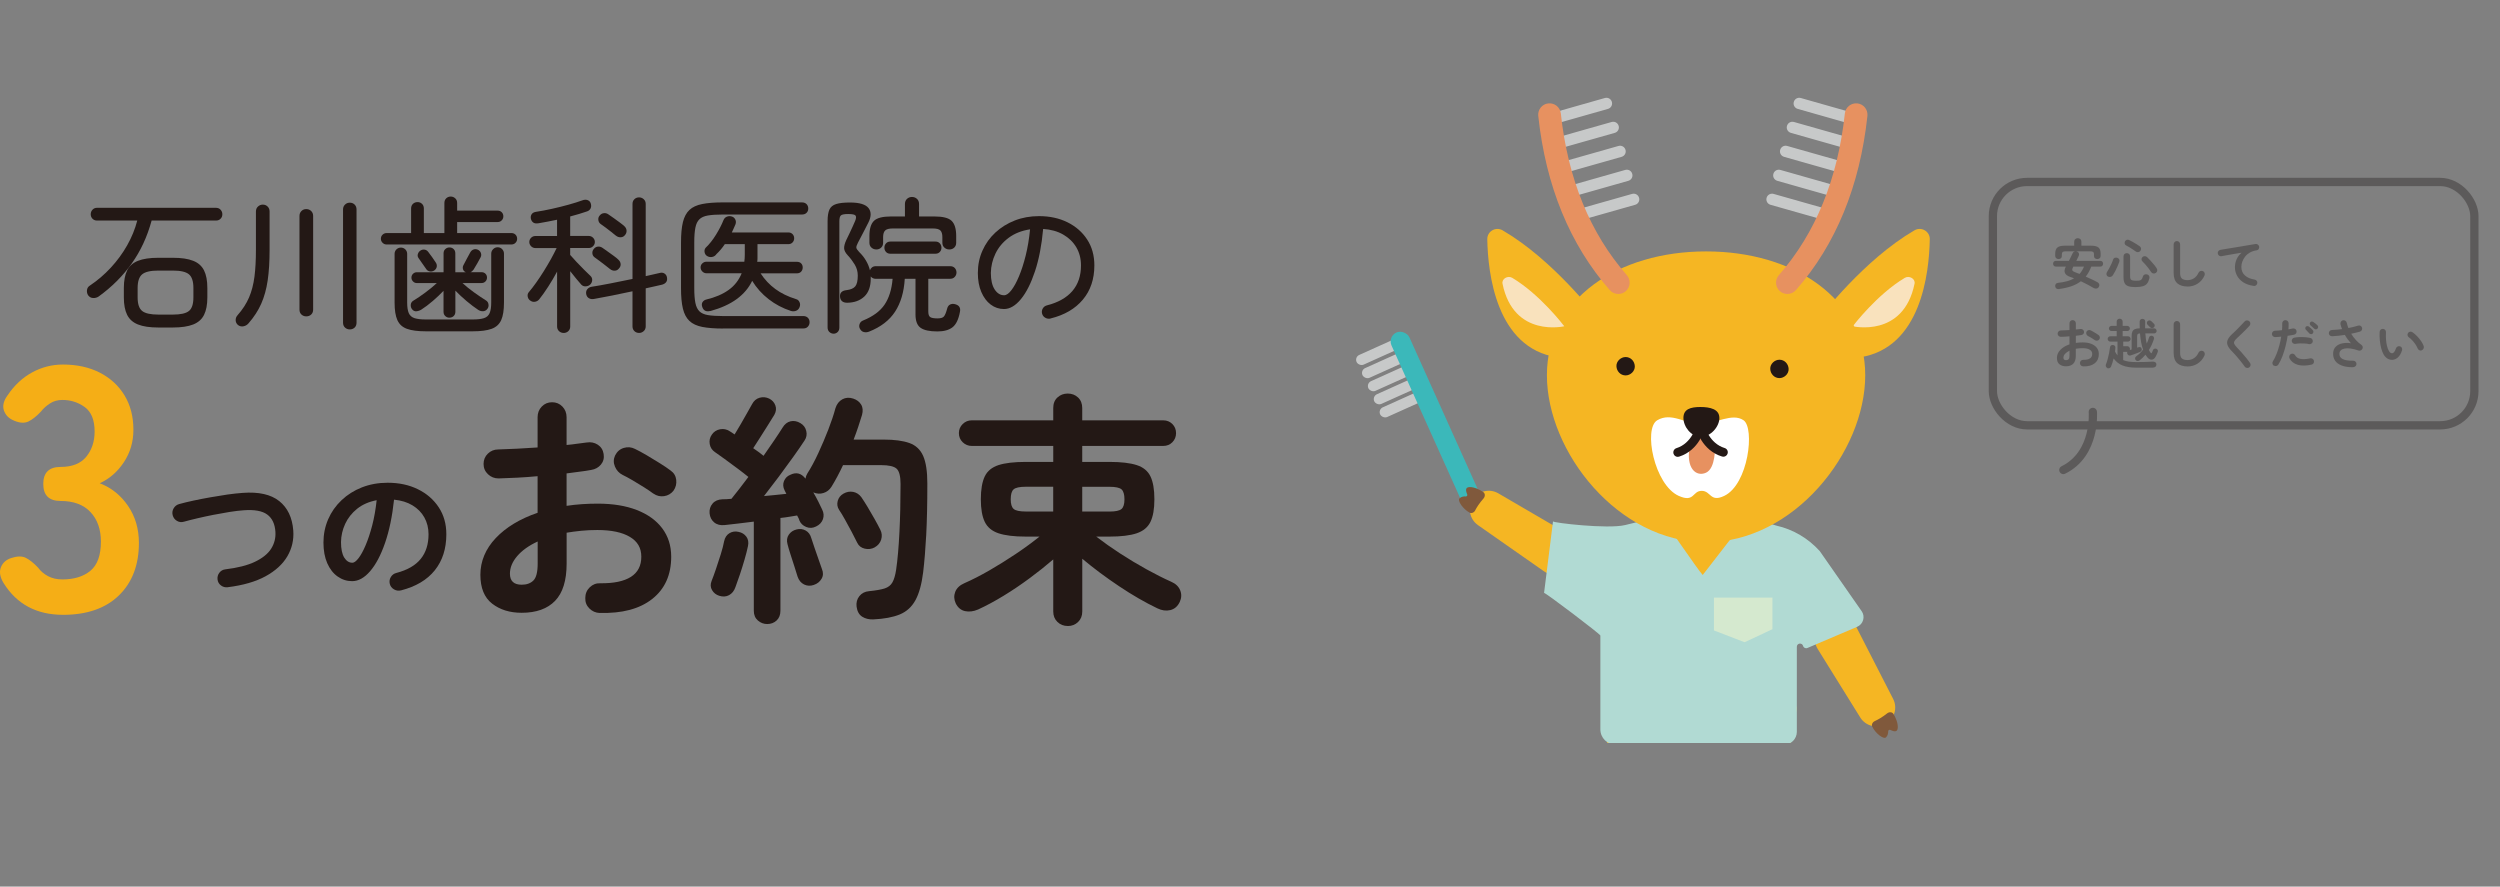 <?xml version="1.0" encoding="UTF-8"?>
<svg id="_レイヤー_2" data-name="レイヤー 2" xmlns="http://www.w3.org/2000/svg" xmlns:xlink="http://www.w3.org/1999/xlink" viewBox="0 0 603.8 214.14">
  <rect x="0" y="0" width="603.8" height="214.14" fill="#808080" stroke="none"/>
  <defs>
    <style>
      .cls-1 {
        fill: #80593c;
      }

      .cls-1, .cls-2, .cls-3, .cls-4, .cls-5, .cls-6, .cls-7, .cls-8, .cls-9, .cls-10, .cls-11, .cls-12, .cls-13 {
        stroke-width: 0px;
      }

      .cls-2 {
        fill: #231815;
      }

      .cls-3 {
        fill: #3bb8ba;
      }

      .cls-14 {
        clip-path: url(#clippath);
      }

      .cls-4, .cls-15 {
        fill: none;
      }

      .cls-5 {
        fill: #f5b623;
      }

      .cls-6 {
        fill: #5c5a5a;
      }

      .cls-7 {
        fill: #d5e9cf;
      }

      .cls-8 {
        fill: #f5ae16;
      }

      .cls-9 {
        fill: #e79160;
      }

      .cls-10 {
        fill: #b1dad3;
      }

      .cls-15 {
        stroke: #5c5a5a;
        stroke-linecap: round;
        stroke-linejoin: round;
        stroke-width: 2px;
      }

      .cls-11 {
        fill: #c7c9c9;
      }

      .cls-12 {
        fill: #fff;
      }

      .cls-13 {
        fill: #f9e2bd;
      }
    </style>
    <clipPath id="clippath">
      <rect class="cls-4" x="317.26" width="286.54" height="179.45"/>
    </clipPath>
  </defs>
  <g id="_レイヤー_1-2" data-name="レイヤー 1">
    <g>
      <g>
        <g>
          <path class="cls-2" d="M23.86,71.59c-.4.28-.86.41-1.36.39-.51-.02-.92-.25-1.22-.67-.24-.38-.33-.8-.27-1.26.06-.46.28-.81.66-1.05,1.84-1.23,3.54-2.67,5.08-4.34,1.55-1.67,2.87-3.47,3.97-5.42,1.1-1.95,1.91-3.94,2.43-5.97h-9.71c-.45,0-.81-.15-1.1-.44-.28-.29-.43-.66-.43-1.08s.14-.79.43-1.1c.28-.31.65-.46,1.1-.46h28.7c.47,0,.85.15,1.13.46.28.31.43.67.43,1.1s-.14.79-.43,1.08c-.28.3-.66.44-1.13.44h-15.52c-1.06,3.9-2.66,7.35-4.8,10.36-2.14,3.01-4.79,5.66-7.95,7.95ZM38.24,79.1c-2.06,0-3.69-.24-4.91-.73-1.22-.48-2.09-1.26-2.62-2.32s-.8-2.47-.8-4.22v-2.27c0-1.77.27-3.19.8-4.25.53-1.06,1.4-1.84,2.62-2.32,1.22-.48,2.85-.73,4.91-.73h3.51c2.06,0,3.69.24,4.91.73,1.22.48,2.09,1.26,2.62,2.32.53,1.06.8,2.48.8,4.25v2.27c0,1.75-.27,3.15-.8,4.22s-1.41,1.84-2.62,2.32c-1.22.48-2.85.73-4.91.73h-3.51ZM38.24,75.98h3.51c1.87,0,3.16-.29,3.88-.87.72-.58,1.08-1.67,1.08-3.28v-2.27c0-1.61-.36-2.71-1.08-3.31-.72-.6-2.01-.9-3.88-.9h-3.51c-1.87,0-3.17.3-3.9.9-.73.6-1.1,1.71-1.1,3.31v2.27c0,1.61.37,2.7,1.1,3.28.73.58,2.03.87,3.9.87Z"/>
          <path class="cls-2" d="M57.52,78.53c-.38-.31-.58-.69-.6-1.15-.02-.46.12-.87.43-1.22,1.23-1.39,2.16-2.83,2.8-4.32s1.07-3.17,1.31-5.03c.24-1.87.35-4.04.35-6.52v-9.21c0-.5.17-.9.5-1.2.33-.31.72-.46,1.17-.46s.83.15,1.15.46.48.71.48,1.2v9.21c0,2.86-.15,5.34-.46,7.44-.31,2.1-.83,3.98-1.56,5.63-.73,1.65-1.75,3.22-3.05,4.71-.31.38-.7.62-1.19.73-.48.11-.93.02-1.33-.27ZM73.96,76.41c-.45,0-.83-.15-1.15-.44-.32-.29-.48-.69-.48-1.19v-22.61c0-.5.16-.9.48-1.21.32-.31.7-.46,1.15-.46.47,0,.87.15,1.19.46.32.31.48.71.48,1.21v22.61c0,.5-.16.89-.48,1.19-.32.3-.71.44-1.19.44ZM84.48,79.56c-.45,0-.83-.15-1.15-.44-.32-.3-.48-.69-.48-1.19v-27.35c0-.47.16-.86.48-1.17.32-.31.7-.46,1.15-.46.47,0,.86.15,1.17.46.31.31.46.7.46,1.17v27.35c0,.5-.15.89-.46,1.19-.31.29-.7.44-1.17.44Z"/>
          <path class="cls-2" d="M93.37,59.05c-.38,0-.7-.14-.97-.41-.27-.27-.41-.6-.41-.97,0-.4.14-.73.41-.99.27-.26.6-.39.97-.39h5.92v-5.92c0-.47.15-.85.44-1.13.3-.28.67-.43,1.12-.43.43,0,.79.14,1.08.43.3.28.44.66.44,1.13v5.92h4.96v-7.26c0-.47.15-.85.44-1.13.29-.28.66-.43,1.08-.43s.79.14,1.1.43c.31.28.46.66.46,1.13v1.84h9.78c.4,0,.73.13.99.39.26.26.39.59.39.99,0,.38-.13.7-.39.97-.26.27-.59.41-.99.41h-9.78v2.66h13.11c.4,0,.73.13.99.39.26.26.39.59.39.99,0,.38-.13.7-.39.97-.26.27-.59.41-.99.41h-30.15ZM102.84,80.02c-1.94,0-3.45-.2-4.55-.6-1.1-.4-1.87-1.1-2.32-2.11-.45-1-.67-2.42-.67-4.23v-11.76c0-.42.15-.79.44-1.08.3-.29.66-.44,1.08-.44s.78.15,1.08.44c.29.3.44.66.44,1.08v11.76c0,1.11.13,1.96.39,2.55.26.59.72.99,1.38,1.21.66.21,1.57.32,2.73.32h11.34c1.16,0,2.06-.11,2.71-.32.65-.21,1.1-.61,1.36-1.21.26-.59.39-1.44.39-2.55v-11.8c0-.43.15-.79.46-1.1.31-.31.67-.46,1.1-.46s.79.15,1.08.46c.3.31.44.67.44,1.1v11.8c0,1.82-.22,3.23-.67,4.23-.45,1-1.22,1.71-2.32,2.11-1.1.4-2.62.6-4.55.6h-11.34ZM108.54,76.73c-.38,0-.71-.13-.99-.39-.28-.26-.43-.6-.43-1.03v-5.07c-.76.8-1.62,1.62-2.6,2.46-.98.84-1.9,1.53-2.75,2.07-.38.24-.78.37-1.2.41-.43.04-.78-.14-1.06-.51-.24-.31-.34-.67-.3-1.08.04-.41.24-.74.62-.97.9-.54,1.87-1.2,2.92-1.98,1.05-.78,1.97-1.54,2.75-2.27h-4.82c-.35,0-.66-.13-.92-.39-.26-.26-.39-.57-.39-.92,0-.38.13-.69.39-.94.26-.25.57-.37.92-.37h6.45v-4.57c0-.43.14-.77.43-1.03.28-.26.61-.39.99-.39.4,0,.74.13,1.01.39.27.26.41.6.41,1.03v4.57h2.52l-.07-.04c-.31-.14-.51-.38-.6-.71-.09-.33-.06-.65.11-.96.24-.45.51-.97.83-1.58s.58-1.09.8-1.47c.19-.35.45-.6.8-.73s.69-.11,1.05.05c.35.17.6.42.73.78.13.35.11.7-.05,1.03-.21.4-.49.9-.83,1.51-.34.6-.64,1.1-.9,1.51-.24.31-.48.51-.74.6h2.69c.38,0,.69.12.94.37s.37.56.37.94c0,.35-.12.66-.37.92-.25.26-.56.39-.94.39h-4.61c.78.73,1.71,1.48,2.78,2.25,1.07.77,2.05,1.42,2.92,1.97.33.21.53.53.58.94.06.41-.03.77-.27,1.08-.26.35-.6.54-1.01.57-.41.02-.81-.08-1.19-.32-.87-.57-1.81-1.28-2.82-2.13-1-.85-1.91-1.69-2.71-2.52v5.1c0,.42-.14.77-.41,1.03-.27.26-.61.39-1.01.39ZM104.89,65.32c-.38.24-.74.31-1.1.23s-.63-.25-.81-.51c-.21-.31-.52-.74-.92-1.31-.4-.57-.73-1.04-.99-1.42-.21-.31-.26-.64-.14-.99s.33-.63.64-.82c.31-.19.63-.26.97-.21.34.05.63.22.87.53.26.31.58.74.96,1.29.38.56.69,1.01.92,1.36.19.31.25.63.19.97-.06.34-.25.63-.58.87Z"/>
          <path class="cls-2" d="M136.11,80.41c-.43,0-.79-.15-1.1-.44-.31-.3-.46-.67-.46-1.12v-13.25c-.66,1.23-1.37,2.43-2.13,3.61-.76,1.18-1.48,2.2-2.16,3.05-.26.33-.6.54-1.03.62-.43.08-.84-.03-1.24-.34-.31-.24-.49-.56-.55-.97-.06-.41.05-.77.34-1.08.52-.61,1.09-1.35,1.7-2.21s1.23-1.78,1.84-2.76c.61-.98,1.19-1.96,1.74-2.94.54-.98,1-1.87,1.38-2.67h-5.14c-.4,0-.74-.15-1.03-.44-.28-.29-.43-.63-.43-1.01,0-.4.14-.74.43-1.03.28-.28.63-.43,1.03-.43h5.24v-3.93c-.78.17-1.55.32-2.3.46-.76.14-1.48.27-2.16.39-.57.09-1,.04-1.29-.18-.3-.21-.49-.53-.58-.96-.07-.4,0-.76.21-1.06.21-.31.58-.5,1.1-.57,1.11-.17,2.36-.4,3.76-.71,1.39-.31,2.75-.64,4.06-1.01s2.42-.71,3.31-1.04c.5-.19.94-.2,1.33-.04.39.17.63.46.73.89.12.45.08.84-.11,1.17-.19.33-.48.55-.89.67-.57.19-1.19.39-1.86.6s-1.39.41-2.14.6v4.71h4.5c.4,0,.74.14,1.03.43s.43.63.43,1.03c0,.38-.14.71-.43,1.01-.28.3-.63.44-1.03.44h-4.5v1.67c.38.45.89,1.01,1.52,1.68.64.67,1.27,1.32,1.9,1.95s1.1,1.09,1.44,1.4c.31.28.46.61.46.99s-.13.72-.39,1.03c-.26.31-.62.48-1.08.53-.46.05-.84-.08-1.15-.39-.31-.33-.71-.8-1.2-1.4-.5-.6-.99-1.22-1.49-1.86v13.36c0,.45-.15.82-.46,1.12-.31.29-.69.44-1.13.44ZM154.35,80.41c-.45,0-.83-.15-1.13-.44-.31-.3-.46-.68-.46-1.15v-8.47c-1.65.35-3.3.7-4.94,1.03-1.64.33-3.09.6-4.34.82-.45.09-.86.04-1.22-.16-.37-.2-.6-.55-.69-1.05-.07-.47.03-.86.3-1.17.27-.31.63-.5,1.08-.57,1.21-.19,2.7-.45,4.48-.8,1.78-.34,3.56-.7,5.33-1.08v-18.11c0-.47.15-.86.46-1.15.31-.3.68-.44,1.13-.44.42,0,.8.15,1.12.44.32.29.48.68.48,1.15v17.43c.66-.14,1.28-.28,1.86-.42.58-.14,1.09-.26,1.54-.35.43-.12.8-.07,1.13.14.33.21.53.52.6.92.09.47.03.86-.19,1.15-.22.3-.55.5-.97.62-.52.12-1.12.25-1.81.41-.69.15-1.41.31-2.16.48v9.18c0,.47-.16.86-.48,1.15-.32.29-.69.44-1.12.44ZM147.3,64.96c-.28-.24-.65-.53-1.1-.87-.45-.34-.9-.69-1.36-1.04-.46-.35-.87-.65-1.22-.89-.33-.24-.51-.55-.55-.96-.04-.4.08-.76.34-1.06.26-.35.6-.55,1.01-.58.41-.04.8.08,1.15.34.35.24.77.53,1.26.89.48.35.96.7,1.44,1.04.47.34.83.63,1.06.87.35.31.54.67.57,1.08s-.13.79-.46,1.12c-.26.31-.59.47-.99.48-.4.01-.78-.12-1.13-.41ZM148.72,56.89c-.28-.24-.64-.53-1.08-.87s-.89-.69-1.36-1.05c-.47-.35-.89-.65-1.24-.89-.31-.24-.48-.55-.53-.96s.06-.76.32-1.06c.28-.35.63-.55,1.05-.58.41-.04.79.08,1.12.34.35.24.78.53,1.28.89s.97.7,1.44,1.05c.46.34.82.63,1.08.87.33.31.51.67.53,1.08.02.41-.12.79-.43,1.12-.26.31-.6.47-1.01.48-.41.01-.8-.12-1.15-.41Z"/>
          <path class="cls-2" d="M174.62,79.35c-2.01,0-3.67-.13-5-.39-1.32-.26-2.36-.74-3.1-1.44-.74-.7-1.27-1.68-1.58-2.96-.31-1.28-.46-2.92-.46-4.93v-11.05c0-2.03.15-3.68.46-4.94.31-1.26.83-2.24,1.58-2.94.74-.7,1.78-1.17,3.1-1.43,1.32-.26,2.99-.39,5-.39h19.06c.47,0,.84.14,1.12.42.27.28.41.64.41,1.06s-.14.77-.41,1.04c-.27.27-.64.41-1.12.41h-19.13c-1.46,0-2.65.08-3.56.23-.91.15-1.6.46-2.07.92-.47.46-.8,1.13-.97,2.02-.18.89-.27,2.06-.27,3.53v11.12c0,1.47.09,2.64.27,3.53s.5,1.56.97,2.02c.47.46,1.16.77,2.07.92.91.15,2.1.23,3.56.23h19.45c.47,0,.84.14,1.12.42.27.28.41.64.41,1.06s-.14.79-.41,1.08c-.27.3-.64.44-1.12.44h-19.38ZM171.57,75.1c-1.04.26-1.7-.08-1.98-1.03-.14-.45-.11-.83.11-1.13.21-.31.51-.51.89-.6,2.17-.52,3.97-1.29,5.4-2.32,1.43-1.03,2.47-2.37,3.14-4.02h-8.5c-.38,0-.71-.14-.99-.42-.28-.28-.43-.61-.43-.99,0-.4.14-.73.43-.99.28-.26.61-.39.99-.39h9.14c.07-.54.11-1.09.11-1.63v-2.62h-4.82c-.61.92-1.29,1.72-2.02,2.41-.26.38-.61.61-1.05.69s-.84,0-1.22-.23c-.33-.21-.53-.52-.6-.92s.01-.76.25-1.06c.9-.85,1.73-1.9,2.5-3.15.77-1.25,1.38-2.43,1.82-3.54.17-.4.44-.68.81-.83.38-.15.77-.17,1.17-.05.4.12.69.36.87.73.18.37.19.75.05,1.15-.14.33-.28.66-.43.99-.14.33-.3.66-.46.99h13.64c.43,0,.77.14,1.03.41.26.27.39.61.39,1.01,0,.38-.13.71-.39.99-.26.28-.6.42-1.03.42h-7.44v3.46c0,.27-.02.54-.07.8h9.57c.45,0,.8.13,1.05.39.25.26.37.59.37.99,0,.38-.12.71-.37.99s-.6.42-1.05.42h-8.75c.97,1.49,2.15,2.75,3.54,3.77,1.39,1.03,3.07,1.85,5.03,2.46.38.09.66.34.83.73.18.39.18.79.02,1.19-.17.45-.46.75-.87.9-.41.15-.83.16-1.26.02-1.96-.64-3.74-1.58-5.35-2.83-1.61-1.25-2.93-2.73-3.97-4.43-.83,1.72-2.07,3.19-3.74,4.41-1.67,1.22-3.79,2.18-6.36,2.89Z"/>
          <path class="cls-2" d="M201.34,80.59c-.4,0-.74-.14-1.03-.41-.28-.27-.43-.63-.43-1.08v-25.72c0-1.18.15-2.1.44-2.75s.84-1.1,1.63-1.35c.79-.25,1.91-.37,3.35-.37,2.29,0,3.79.46,4.48,1.36s.67,2.1-.09,3.56c-.35.71-.76,1.49-1.2,2.34-.45.85-.87,1.67-1.28,2.45-.28.54-.41.94-.39,1.19.02.25.26.61.71,1.08.61.59,1.15,1.26,1.59,2,.45.74.78,1.54.99,2.39.09-.28.27-.52.51-.71.25-.19.55-.28.9-.28h17.96c.47,0,.84.15,1.12.44.27.3.41.66.41,1.08,0,.4-.14.76-.41,1.06-.27.31-.64.46-1.12.46h-5.28v7.87c0,.71.15,1.17.46,1.38.31.21.9.32,1.77.32.76,0,1.27-.15,1.54-.46.27-.31.54-.96.8-1.95.12-.47.37-.79.74-.96.38-.17.79-.18,1.24-.04.92.26,1.29.86,1.1,1.81-.33,1.82-.93,3.06-1.79,3.74-.86.67-2.08,1.01-3.67,1.01-1.87,0-3.21-.29-4.04-.87-.83-.58-1.24-1.66-1.24-3.24v-8.61h-2.59c-.19,3.19-.97,5.83-2.34,7.94-1.37,2.1-3.46,3.71-6.27,4.82-.43.17-.84.2-1.26.11-.41-.09-.74-.37-.97-.82-.19-.35-.21-.73-.07-1.13s.43-.69.85-.85c2.39-.97,4.12-2.25,5.19-3.84,1.07-1.59,1.72-3.67,1.93-6.22h-4.07c-.26,0-.5-.05-.71-.16s-.38-.24-.5-.41v.5c0,1.94-.52,3.39-1.56,4.36-1.04.97-2.41,1.46-4.11,1.49-1.04,0-1.62-.45-1.74-1.35-.12-1.01.41-1.58,1.59-1.7.99-.12,1.69-.43,2.09-.92.4-.5.6-1.36.6-2.59,0-.97-.25-1.86-.74-2.67-.5-.82-1.05-1.55-1.67-2.21-.57-.61-.86-1.18-.89-1.7-.02-.52.15-1.19.53-2.02.19-.4.43-.89.71-1.47.28-.58.56-1.16.81-1.74s.46-1.03.6-1.36c.26-.61.3-1.05.12-1.31-.18-.26-.77-.39-1.79-.39-.9,0-1.48.11-1.74.32-.26.21-.39.7-.39,1.45v25.65c0,.45-.14.81-.41,1.08-.27.27-.62.41-1.05.41ZM211.65,60.25c-.45,0-.84-.15-1.17-.44-.33-.29-.5-.69-.5-1.19v-1.63c0-1.72.37-2.94,1.1-3.65.73-.71,2.1-1.06,4.11-1.06h3.37v-3.01c0-.52.17-.93.5-1.24.33-.31.73-.46,1.2-.46s.87.15,1.21.46c.33.31.5.72.5,1.24v3.01h3.72c2.03,0,3.41.35,4.15,1.06.73.71,1.1,1.93,1.1,3.65v1.63c0,.5-.16.89-.48,1.19-.32.3-.71.44-1.19.44s-.84-.15-1.17-.44c-.33-.29-.5-.69-.5-1.19v-1.35c0-.76-.16-1.29-.48-1.61-.32-.32-.93-.48-1.82-.48h-9.67c-.9,0-1.51.16-1.84.48-.33.32-.5.86-.5,1.61v1.35c0,.5-.16.89-.48,1.19-.32.3-.7.44-1.15.44ZM215.05,61.28c-.45,0-.8-.14-1.06-.43-.26-.28-.39-.62-.39-1.03s.13-.75.39-1.04c.26-.29.61-.44,1.06-.44h10.88c.45,0,.8.15,1.06.44.26.3.39.64.39,1.04s-.13.74-.39,1.03c-.26.28-.61.43-1.06.43h-10.88Z"/>
          <path class="cls-2" d="M253.71,76.94c-.45.09-.87.03-1.26-.2-.39-.22-.64-.55-.76-.97-.12-.45-.07-.87.16-1.26.22-.39.56-.64,1.01-.76,2.69-.68,4.74-1.84,6.13-3.45,1.39-1.62,2.09-3.68,2.09-6.18,0-1.65-.38-3.12-1.13-4.39s-1.81-2.3-3.17-3.08c-1.36-.78-2.97-1.23-4.84-1.35-.35,3.92-1.01,7.33-1.97,10.22s-2.09,5.14-3.4,6.73c-1.31,1.59-2.68,2.39-4.09,2.39-1.18,0-2.25-.36-3.21-1.08s-1.71-1.74-2.27-3.05c-.56-1.31-.83-2.84-.83-4.59,0-1.94.37-3.74,1.12-5.4.74-1.67,1.78-3.12,3.12-4.36s2.9-2.21,4.69-2.91c1.79-.7,3.74-1.05,5.85-1.05,2.57,0,4.87.5,6.87,1.49s3.59,2.38,4.75,4.16c1.16,1.78,1.74,3.87,1.74,6.25,0,3.31-.93,6.07-2.78,8.27-1.85,2.21-4.46,3.73-7.81,4.55ZM242.51,71.31c.54,0,1.13-.4,1.75-1.21.63-.8,1.24-1.92,1.84-3.35.6-1.43,1.15-3.11,1.63-5.05.48-1.94.83-4.04,1.05-6.31-2.03.31-3.75.99-5.16,2.04-1.41,1.05-2.47,2.32-3.19,3.81-.72,1.49-1.09,3.05-1.12,4.68,0,1.72.31,3.05.92,3.99.61.93,1.37,1.4,2.27,1.4Z"/>
        </g>
        <g>
          <path class="cls-8" d="M15.23,148.49c-6.37,0-11.15-2.54-14.34-7.63-.89-1.45-1.12-2.74-.67-3.86.45-1.12,1.31-1.87,2.6-2.26,1.4-.45,2.54-.45,3.44,0,.89.45,1.87,1.23,2.93,2.35.61.84,1.41,1.52,2.39,2.05.98.53,2.14.8,3.48.8,2.85,0,5.11-.7,6.79-2.1,1.68-1.4,2.52-3.74,2.52-7.04,0-2.96-.84-5.34-2.52-7.13-1.68-1.79-4.08-2.68-7.21-2.68-2.8,0-4.19-1.37-4.19-4.11s1.4-4.11,4.19-4.11,4.86-.82,6.2-2.47c1.34-1.65,2.01-3.67,2.01-6.08,0-2.79-.8-4.76-2.39-5.91-1.59-1.15-3.4-1.72-5.41-1.72-1.12,0-2.11.28-2.98.84-.87.56-1.61,1.23-2.22,2.01-1.06,1.12-2.05,1.9-2.98,2.35s-2.05.39-3.4-.17c-1.29-.5-2.12-1.33-2.52-2.47-.39-1.14-.08-2.39.92-3.73,1.62-2.4,3.59-4.23,5.91-5.49,2.32-1.26,4.79-1.89,7.42-1.89,3.41,0,6.38.66,8.93,1.97,2.54,1.31,4.53,3.14,5.95,5.49s2.14,5.11,2.14,8.3c0,2.91-.77,5.52-2.31,7.84-1.54,2.32-3.48,4.01-5.83,5.07,2.79,1.06,5.07,2.88,6.83,5.45,1.76,2.57,2.64,5.56,2.64,8.97,0,5.31-1.61,9.53-4.82,12.66-3.21,3.13-7.73,4.7-13.54,4.7Z"/>
          <g>
            <path class="cls-2" d="M54.99,141.83c-.6.07-1.14-.07-1.62-.43-.48-.36-.76-.84-.83-1.44-.07-.6.07-1.14.43-1.62s.84-.76,1.44-.83c2.98-.36,5.38-.97,7.19-1.84,1.81-.87,3.11-1.92,3.89-3.15.78-1.24,1.12-2.59,1.03-4.05-.12-1.92-.78-3.32-1.98-4.2s-3.09-1.22-5.66-1.03c-1.03.07-2.19.21-3.46.41-1.27.21-2.58.44-3.91.7-1.33.26-2.61.54-3.84.83s-2.32.56-3.28.83c-.58.17-1.12.1-1.64-.2-.52-.3-.86-.74-1.03-1.32-.17-.6-.1-1.17.2-1.69.3-.53.74-.88,1.32-1.05,1.03-.29,2.2-.57,3.5-.85,1.3-.28,2.65-.54,4.06-.79,1.41-.25,2.78-.47,4.13-.67,1.35-.19,2.57-.32,3.68-.4,3.87-.29,6.81.37,8.83,1.98,2.02,1.61,3.15,3.98,3.39,7.1.17,2.23-.31,4.31-1.42,6.22-1.12,1.91-2.87,3.52-5.26,4.83-2.39,1.31-5.44,2.19-9.14,2.65Z"/>
            <path class="cls-2" d="M96.84,142.59c-.6.14-1.17.06-1.69-.25-.53-.31-.87-.76-1.01-1.33-.14-.58-.06-1.12.25-1.64.31-.52.76-.85,1.33-.99,2.67-.7,4.63-1.83,5.89-3.39,1.26-1.56,1.89-3.54,1.89-5.95,0-1.51-.34-2.87-1.01-4.07-.67-1.2-1.63-2.17-2.87-2.92-1.24-.75-2.72-1.2-4.45-1.37-.43,4.04-1.16,7.53-2.18,10.47-1.02,2.94-2.22,5.21-3.6,6.81-1.38,1.6-2.83,2.4-4.34,2.4-1.27,0-2.44-.37-3.5-1.12-1.06-.74-1.89-1.81-2.51-3.21-.61-1.39-.92-3.06-.92-5.01s.38-3.86,1.14-5.61,1.83-3.27,3.23-4.6c1.39-1.32,3.03-2.36,4.92-3.1,1.89-.74,3.96-1.12,6.22-1.12,2.74,0,5.17.52,7.3,1.57,2.13,1.04,3.8,2.5,5.03,4.36s1.84,4.03,1.84,6.51c0,3.49-.93,6.39-2.79,8.71-1.86,2.32-4.58,3.93-8.16,4.85ZM85.09,135.92c.43,0,.93-.37,1.5-1.1.56-.73,1.14-1.77,1.71-3.12.58-1.35,1.1-2.94,1.59-4.78.48-1.84.84-3.88,1.08-6.11-1.87.36-3.45,1.05-4.72,2.07-1.27,1.02-2.23,2.24-2.88,3.64-.65,1.41-.99,2.88-1.01,4.42,0,1.63.26,2.87.77,3.71.52.84,1.17,1.26,1.96,1.26Z"/>
          </g>
          <g>
            <path class="cls-2" d="M144.86,148.05c-.99-.04-1.83-.41-2.52-1.1s-1.02-1.53-.98-2.52c0-1.03.36-1.89,1.07-2.58.71-.69,1.56-1.02,2.55-.98,3.24.04,5.7-.47,7.39-1.54,1.68-1.07,2.52-2.69,2.52-4.86s-.92-3.7-2.76-4.8-4.46-1.66-7.86-1.66c-1.35,0-2.63.06-3.86.18-1.23.12-2.41.28-3.56.47v7.47c0,4.07-.93,7.07-2.79,8.99-1.86,1.92-4.55,2.88-8.07,2.88-2.85,0-5.22-.73-7.12-2.2s-2.85-3.8-2.85-7,1.24-6.23,3.71-8.84,5.84-4.65,10.11-6.11v-8.84c-1.7.16-3.35.28-4.95.36-1.6.08-3.1.14-4.48.18-.99,0-1.84-.34-2.55-1.01-.71-.67-1.07-1.5-1.07-2.49s.35-1.82,1.04-2.49c.69-.67,1.53-1.01,2.52-1.01,1.38-.04,2.89-.1,4.51-.18,1.62-.08,3.28-.18,4.98-.3v-7.3c0-1.03.34-1.89,1.01-2.58.67-.69,1.5-1.04,2.49-1.04s1.82.35,2.49,1.04c.67.69,1.01,1.55,1.01,2.58v6.7c.91-.08,1.76-.18,2.55-.3.79-.12,1.56-.22,2.31-.3.99-.16,1.88.02,2.67.53.79.51,1.27,1.27,1.42,2.25.16.99-.06,1.84-.65,2.55s-1.38,1.15-2.37,1.3c-.83.16-1.75.3-2.76.42-1.01.12-2.07.26-3.17.42v7.83c2.37-.36,4.88-.53,7.53-.53,3.64,0,6.78.51,9.43,1.54,2.65,1.03,4.7,2.5,6.14,4.42,1.44,1.92,2.17,4.2,2.17,6.85,0,4.39-1.52,7.79-4.57,10.2-3.05,2.41-7.28,3.54-12.7,3.38ZM126,141.22c1.19,0,2.13-.33,2.82-1.01.69-.67,1.04-2.04,1.04-4.09v-5.34c-2.14.99-3.79,2.17-4.95,3.53-1.17,1.37-1.75,2.78-1.75,4.24,0,1.78.95,2.67,2.85,2.67ZM157.8,119.22c-.63-.47-1.4-1-2.31-1.57-.91-.57-1.82-1.13-2.73-1.66-.91-.53-1.7-.96-2.37-1.28-.87-.43-1.49-1.11-1.87-2.02-.38-.91-.37-1.8.03-2.67.47-.95,1.18-1.56,2.11-1.84.93-.28,1.83-.2,2.7.24.83.4,1.78.91,2.85,1.54,1.07.63,2.13,1.28,3.17,1.93,1.05.65,1.91,1.24,2.58,1.75.79.55,1.25,1.3,1.36,2.25s-.1,1.82-.65,2.61c-.59.75-1.35,1.2-2.28,1.33-.93.14-1.79-.07-2.58-.62Z"/>
            <path class="cls-2" d="M185.32,150.72c-.87,0-1.63-.29-2.28-.86-.65-.57-.98-1.35-.98-2.34v-21.54c-1.35.16-2.62.32-3.83.47-1.21.16-2.26.28-3.17.36-1.07.12-1.93-.1-2.58-.65-.65-.55-1.02-1.28-1.1-2.19-.08-.91.16-1.69.71-2.34.55-.65,1.34-1,2.37-1.04.32,0,.66,0,1.04-.03.38-.02.76-.05,1.16-.09.55-.67,1.19-1.47,1.9-2.4.71-.93,1.44-1.89,2.19-2.88-.67-.55-1.55-1.24-2.64-2.05-1.09-.81-2.15-1.59-3.17-2.34-1.03-.75-1.78-1.29-2.25-1.6-.71-.47-1.14-1.13-1.28-1.96-.14-.83.03-1.58.5-2.25.47-.71,1.14-1.15,1.99-1.31.85-.16,1.63,0,2.34.47.16.08.34.19.53.33.2.14.42.29.65.45.44-.71.92-1.52,1.45-2.43.53-.91,1.05-1.81,1.54-2.7.49-.89.9-1.61,1.22-2.17.43-.83,1.05-1.35,1.84-1.57.79-.22,1.56-.15,2.31.21.71.36,1.21.9,1.48,1.63.28.73.2,1.49-.24,2.28-.44.71-.97,1.57-1.6,2.58-.63,1.01-1.27,2.01-1.9,3-.63.99-1.17,1.82-1.6,2.49,1.11.75,1.94,1.36,2.49,1.84.91-1.31,1.77-2.55,2.58-3.74.81-1.19,1.47-2.2,1.99-3.03.51-.87,1.17-1.39,1.96-1.57.79-.18,1.58-.03,2.37.44.75.44,1.23,1.07,1.42,1.9.2.83.06,1.6-.42,2.31-.75,1.15-1.67,2.48-2.76,4-1.09,1.52-2.25,3.11-3.47,4.75-1.23,1.64-2.41,3.19-3.56,4.66.95-.08,1.89-.17,2.82-.27.93-.1,1.79-.19,2.58-.27l-.42-.83c-.4-.79-.44-1.54-.15-2.25.3-.71.78-1.21,1.45-1.48,1.46-.75,2.71-.45,3.74.89.08-.47.22-.87.42-1.19.91-1.42,1.8-3.07,2.67-4.95.87-1.88,1.68-3.79,2.43-5.72.75-1.94,1.32-3.66,1.72-5.16.32-.99.87-1.7,1.66-2.14.79-.43,1.66-.49,2.61-.18.87.28,1.51.76,1.93,1.45.42.69.48,1.53.21,2.52-.28.91-.58,1.87-.92,2.88-.34,1.01-.7,2.03-1.1,3.06h7.3c2.57,0,4.63.28,6.17.83,1.54.55,2.65,1.59,3.32,3.11.67,1.52,1.01,3.73,1.01,6.62,0,4.9-.09,9.06-.27,12.46-.18,3.4-.43,6.41-.74,9.02-.36,2.89-.98,5.14-1.87,6.76-.89,1.62-2.16,2.77-3.8,3.44-1.64.67-3.77,1.07-6.38,1.19-1.03.04-1.92-.18-2.67-.65-.75-.47-1.21-1.29-1.36-2.43-.12-.99.11-1.84.68-2.55.57-.71,1.35-1.11,2.34-1.19,1.62-.16,2.87-.38,3.74-.65.87-.28,1.5-.77,1.9-1.48.4-.71.69-1.72.89-3.03.36-2.45.62-5.47.8-9.05.18-3.58.27-7.46.27-11.66,0-1.9-.32-3.13-.95-3.71-.63-.57-1.88-.86-3.74-.86h-9.2c-.91,1.94-1.84,3.68-2.79,5.22-.47.75-1.12,1.26-1.93,1.51-.81.26-1.63.21-2.46-.15.44.75.84,1.5,1.22,2.25.38.75.68,1.38.92,1.9.4.79.45,1.57.18,2.34-.28.77-.83,1.36-1.66,1.75-.79.4-1.58.44-2.37.12-.79-.32-1.35-.85-1.66-1.6-.04-.2-.11-.39-.21-.56-.1-.18-.21-.38-.33-.62-.51.08-1.12.18-1.81.3-.69.12-1.43.22-2.22.3v22.42c0,.99-.31,1.77-.92,2.34-.61.57-1.37.86-2.28.86ZM173.7,143.89c-.75-.24-1.33-.69-1.72-1.36-.4-.67-.44-1.4-.12-2.2.32-.79.67-1.77,1.07-2.94.39-1.17.78-2.35,1.16-3.56.38-1.21.64-2.24.8-3.11.2-.91.63-1.56,1.31-1.96.67-.39,1.4-.49,2.19-.3.79.16,1.41.54,1.87,1.16.45.61.58,1.38.39,2.28-.2.95-.47,2.04-.83,3.26-.36,1.23-.73,2.43-1.13,3.62-.4,1.19-.75,2.19-1.07,3.03-.32.91-.83,1.55-1.54,1.93-.71.38-1.5.43-2.37.15ZM196.54,141.28c-.83.28-1.61.24-2.34-.12-.73-.36-1.26-.99-1.57-1.9-.2-.67-.46-1.49-.77-2.46-.32-.97-.63-1.95-.95-2.94-.32-.99-.55-1.8-.71-2.43-.24-.87-.14-1.63.3-2.28.44-.65,1.07-1.08,1.9-1.28.79-.2,1.52-.11,2.2.27.67.38,1.13,1,1.36,1.87.2.59.45,1.36.77,2.31.32.95.64,1.89.98,2.82.34.93.6,1.69.8,2.28.36.87.33,1.66-.09,2.37s-1.04,1.21-1.87,1.48ZM211.25,132.21c-.75.4-1.55.5-2.4.3-.85-.2-1.45-.67-1.81-1.42s-.8-1.62-1.33-2.61c-.53-.99-1.07-1.97-1.6-2.94-.53-.97-1.02-1.77-1.45-2.4-.44-.67-.54-1.39-.33-2.17.22-.77.68-1.35,1.39-1.75.75-.43,1.53-.57,2.34-.42.81.16,1.47.59,1.99,1.3.43.63.94,1.42,1.51,2.37.57.95,1.14,1.92,1.69,2.91.55.99,1.01,1.84,1.36,2.55.4.79.46,1.59.21,2.4-.26.81-.78,1.43-1.57,1.87Z"/>
            <path class="cls-2" d="M257.88,151.19c-.99,0-1.82-.33-2.49-.98-.67-.65-1.01-1.49-1.01-2.52v-12.58c-1.74,1.5-3.64,3.02-5.7,4.54-2.06,1.52-4.15,2.94-6.29,4.24-2.14,1.31-4.19,2.41-6.17,3.32-1.11.47-2.16.6-3.14.39-.99-.22-1.74-.84-2.25-1.87-.44-.95-.47-1.88-.12-2.79.36-.91,1.09-1.6,2.19-2.08,1.9-.83,3.92-1.87,6.08-3.11,2.16-1.25,4.29-2.58,6.41-4,2.12-1.42,4-2.81,5.67-4.15h-3.32c-2.81,0-5-.27-6.58-.8-1.58-.53-2.69-1.45-3.32-2.76-.63-1.3-.95-3.12-.95-5.46s.32-4.21.95-5.52c.63-1.31,1.74-2.21,3.32-2.73,1.58-.51,3.78-.77,6.58-.77h6.64v-3.86h-19.7c-.83,0-1.55-.3-2.17-.89-.61-.59-.92-1.33-.92-2.2s.31-1.6.92-2.2c.61-.59,1.33-.89,2.17-.89h19.7v-2.97c0-1.07.33-1.92,1.01-2.55s1.5-.95,2.49-.95,1.82.32,2.49.95c.67.63,1.01,1.48,1.01,2.55v2.97h19.58c.87,0,1.6.3,2.19.89s.89,1.33.89,2.2-.3,1.6-.89,2.2-1.33.89-2.19.89h-19.58v3.86h6.58c2.81,0,5,.26,6.58.77,1.58.51,2.69,1.42,3.32,2.73.63,1.3.95,3.14.95,5.52s-.32,4.15-.95,5.46c-.63,1.3-1.74,2.22-3.32,2.76-1.58.53-3.78.8-6.58.8h-3.2c1.74,1.34,3.66,2.7,5.75,4.06,2.1,1.36,4.22,2.64,6.38,3.83,2.15,1.19,4.16,2.2,6.02,3.03,1.07.47,1.78,1.17,2.14,2.08.36.91.32,1.84-.12,2.79-.51,1.07-1.28,1.72-2.28,1.96s-2.05.1-3.11-.42c-2.97-1.42-6.05-3.2-9.25-5.34-3.2-2.14-6.17-4.35-8.9-6.64v12.75c0,1.03-.34,1.87-1.01,2.52-.67.65-1.5.98-2.49.98ZM247.73,123.55h6.64v-5.99h-6.64c-1.46,0-2.43.21-2.91.62s-.71,1.22-.71,2.4.24,1.93.71,2.34,1.44.62,2.91.62ZM261.38,123.55h6.58c1.46,0,2.43-.21,2.91-.62s.71-1.2.71-2.34-.24-1.99-.71-2.4-1.44-.62-2.91-.62h-6.58v5.99Z"/>
          </g>
        </g>
      </g>
      <g class="cls-14">
        <g>
          <g>
            <path class="cls-5" d="M455.25,174.94h0c-2.11,1.08-4.71.36-5.96-1.65l-10.27-16.53c-1.41-2.27-.58-5.25,1.8-6.47l1.42-.73c2.24-1.15,5-.26,6.15,1.98l8.84,17.26c1.15,2.24.26,5-1.98,6.15Z"/>
            <path class="cls-1" d="M452.83,174.14c.69-.31,1.72-.87,2.96-1.85.5-.39,1.19-.35,1.48.09.54.82,1.16,2.26,1.08,3.41-.09,1.27-1.14.81-1.84.49-.2-.09-.47.09-.47.31,0,.49-.11,1.1-.53,1.5-.59.56-2.59-1-3.34-2.62-.21-.46.08-1.07.65-1.32Z"/>
          </g>
          <g>
            <g>
              <rect class="cls-11" x="327.09" y="83.57" width="12.39" height="2.57" rx="1.29" ry="1.29" transform="translate(-5.46 144.28) rotate(-24.23)"/>
              <rect class="cls-11" x="328.51" y="86.74" width="12.39" height="2.57" rx="1.29" ry="1.29" transform="translate(-6.63 145.15) rotate(-24.23)"/>
              <rect class="cls-11" x="331.36" y="93.06" width="12.39" height="2.57" rx="1.29" ry="1.29" transform="translate(-8.98 146.87) rotate(-24.23)"/>
              <rect class="cls-11" x="332.78" y="96.22" width="12.39" height="2.57" rx="1.29" ry="1.29" transform="translate(-10.15 147.73) rotate(-24.23)"/>
              <rect class="cls-11" x="329.94" y="89.9" width="12.39" height="2.57" rx="1.29" ry="1.29" transform="translate(-7.81 146.01) rotate(-24.23)"/>
              <rect class="cls-3" x="344.42" y="78.23" width="4.75" height="46.43" rx="2.37" ry="2.37" transform="translate(-11.08 151.29) rotate(-24.23)"/>
            </g>
            <g>
              <path class="cls-5" d="M355.63,120.79h0c-1.2,2.05-.62,4.68,1.33,6.04l15.94,11.15c2.19,1.53,5.21.87,6.56-1.44l.8-1.38c1.27-2.18.54-4.97-1.64-6.24l-16.75-9.77c-2.18-1.27-4.97-.54-6.24,1.64Z"/>
              <path class="cls-1" d="M356.29,123.25c.35-.67.96-1.67,2.01-2.86.42-.48.41-1.17,0-1.49-.79-.59-2.19-1.28-3.34-1.26-1.27.02-.87,1.1-.59,1.81.08.21-.11.47-.33.45-.49-.04-1.1.05-1.53.45-.6.56.86,2.64,2.44,3.47.45.24,1.07-.02,1.36-.57Z"/>
            </g>
            <rect class="cls-5" x="401.18" y="123.28" width="20.45" height="15.86"/>
            <path class="cls-5" d="M422.67,168.89h-33.12c-1.73,0-3.05,1.21-2.81,2.56l5.8,32.39c.43,2.41,3.03,4.19,6.09,4.19h2.48c3.51,0,6.36-2.26,6.36-5.04v-10.79c0-1.24,1.27-2.25,2.84-2.25h0c1.57,0,2.84,1.01,2.84,2.25v11.2c0,2.56,2.62,4.64,5.86,4.64h2.95c3.08,0,5.7-1.8,6.13-4.22l5.8-32.37c.24-1.35-1.08-2.56-2.81-2.56h-8.41Z"/>
            <path class="cls-10" d="M449.61,147.59l-10.06-14.43s-.04-.06-.07-.09c-2.76-3.05-6.38-5.19-10.39-6.11l-6.66-2v-.05s-.02.01-.04.04l-.13-.04c-.22-.05-10.12,12.79-11.02,13.96-1.17-1.19-9.94-14.2-10.16-14.15l-8.58,2.09c-4.21,1.02-17.48-.55-17.42-.89l-2.16,17.29c.06-.32,13.6,9.96,13.6,10.28v22.68c0,2.03,1.65,3.68,3.68,3.68h40.67c1.71,0,3.1-1.39,3.1-3.1v-20.54c0-.9,1.27-1.07,1.51-.21h0c.12.45.62.68,1.04.5l12.01-5.11c1.49-.63,2.02-2.48,1.09-3.8Z"/>
            <polygon class="cls-7" points="413.95 144.33 428.08 144.33 428.08 151.96 421.35 155.11 413.95 152.26 413.95 144.33"/>
            <g>
              <path class="cls-5" d="M439.39,76.85c.48-.61,10.79-14.12,22.99-21.22,1.65-.96,3.73.23,3.7,2.14-.14,8.2-2.14,26.27-16.85,28.52"/>
              <path class="cls-13" d="M447.49,78.79c.26-.34,5.86-7.67,12.55-11.68,1.06-.64,2.61.2,2.36,1.42-2.69,13.14-14.91,10.27-14.91,10.27Z"/>
            </g>
            <path class="cls-5" d="M450.49,90.63c0,18.5-17.21,40.33-38.44,40.33s-38.44-21.83-38.44-40.33,17.21-29.91,38.44-29.91,38.44,11.4,38.44,29.91Z"/>
            <path class="cls-12" d="M421.1,101.5c-2.75-1.88-6.77.88-10.42.88s-7.01-2.9-10.42-.88-.72,15.63,5.2,18.27c3.79,1.69,3.27-1.22,5.53-1.22s2.01,2.86,5.44,1.22c5.86-2.79,7.42-16.39,4.67-18.27Z"/>
            <g>
              <path class="cls-5" d="M385.9,76.85c-.48-.61-10.79-14.12-22.99-21.22-1.65-.96-3.73.23-3.7,2.14.14,8.2,2.14,26.27,16.85,28.52"/>
              <path class="cls-13" d="M377.8,78.79c-.26-.34-5.86-7.67-12.55-11.68-1.06-.64-2.61.2-2.36,1.42,2.69,13.14,14.91,10.27,14.91,10.27Z"/>
            </g>
            <path class="cls-9" d="M408.13,107.68l2.67-2.19,3.39,2.41s.22,5.19-2.16,6.27-4.97-1.08-3.89-6.48Z"/>
            <g>
              <path class="cls-2" d="M415.27,100.93c0,2.1-2.07,4.56-4.47,4.56s-4.22-2.46-4.22-4.56,1.69-2.63,4.09-2.63,4.59.53,4.59,2.63Z"/>
              <path class="cls-2" d="M405.21,110.34c-.46,0-.88-.29-1.02-.75-.18-.57.14-1.17.7-1.35,3.73-1.17,4.75-5.28,4.76-5.32.14-.57.71-.93,1.29-.8.58.14.93.71.8,1.29-.05.22-1.29,5.33-6.21,6.88-.11.03-.22.05-.32.05Z"/>
              <path class="cls-2" d="M416.22,110.31c-.1,0-.21-.02-.31-.05-4.93-1.5-6.23-6.6-6.28-6.82-.14-.58.21-1.16.79-1.3.57-.14,1.15.21,1.3.79.02.06,1.09,4.14,4.82,5.28.57.17.89.77.71,1.34-.14.46-.57.76-1.03.76Z"/>
            </g>
            <path class="cls-2" d="M392.62,90.67c1.16,0,2.27-1.02,2.22-2.22s-.97-2.22-2.22-2.22c-1.16,0-2.27,1.02-2.22,2.22s.97,2.22,2.22,2.22h0Z"/>
            <path class="cls-2" d="M429.77,91.32c1.16,0,2.27-1.02,2.22-2.22s-.97-2.22-2.22-2.22c-1.16,0-2.27,1.02-2.22,2.22s.97,2.22,2.22,2.22h0Z"/>
            <g>
              <path class="cls-11" d="M447.85,30.13c-.12,0-.25-.02-.37-.05l-13.3-3.78c-.73-.21-1.15-.96-.94-1.69.21-.73.96-1.15,1.69-.94l13.3,3.78c.73.21,1.15.96.94,1.69-.17.6-.72,1-1.32,1Z"/>
              <path class="cls-11" d="M446.01,35.86c-.12,0-.25-.02-.37-.05l-13.11-3.72c-.73-.21-1.15-.96-.94-1.69.21-.73.96-1.15,1.69-.94l13.11,3.72c.73.21,1.15.96.94,1.69-.17.6-.72,1-1.32,1Z"/>
              <path class="cls-11" d="M444.62,41.72c-.12,0-.25-.02-.37-.05l-13.36-3.79c-.73-.21-1.15-.96-.94-1.69.21-.73.96-1.15,1.69-.94l13.36,3.79c.73.21,1.15.96.94,1.69-.17.6-.72,1-1.32,1Z"/>
              <path class="cls-11" d="M439.4,52.75c-.12,0-.25-.02-.37-.05l-11.42-3.24c-.73-.21-1.15-.96-.94-1.69.21-.73.96-1.15,1.69-.94l11.42,3.24c.73.21,1.15.96.94,1.69-.17.6-.72,1-1.32,1Z"/>
              <path class="cls-11" d="M442.4,47.35c-.12,0-.25-.02-.37-.05l-12.78-3.63c-.73-.21-1.15-.96-.94-1.69.21-.73.96-1.15,1.69-.94l12.78,3.63c.73.21,1.15.96.94,1.69-.17.6-.72,1-1.32,1Z"/>
              <path class="cls-9" d="M431.69,71c-.64,0-1.29-.22-1.81-.68-1.14-1-1.25-2.73-.25-3.87,8.88-10.12,14.24-23.26,15.94-39.05.16-1.5,1.51-2.59,3.02-2.43,1.5.16,2.59,1.51,2.43,3.02-1.82,16.94-7.63,31.09-17.27,42.08-.54.62-1.3.93-2.06.93Z"/>
              <path class="cls-11" d="M374.69,30.13c.12,0,.25-.02.37-.05l13.3-3.78c.73-.21,1.15-.96.94-1.69-.21-.73-.96-1.15-1.69-.94l-13.3,3.78c-.73.21-1.15.96-.94,1.69.17.6.72,1,1.32,1Z"/>
              <path class="cls-11" d="M376.52,35.86c.12,0,.25-.02.37-.05l13.11-3.72c.73-.21,1.15-.96.94-1.69-.21-.73-.96-1.15-1.69-.94l-13.11,3.72c-.73.21-1.15.96-.94,1.69.17.6.72,1,1.32,1Z"/>
              <path class="cls-11" d="M377.92,41.72c.12,0,.25-.02.37-.05l13.36-3.79c.73-.21,1.15-.96.94-1.69-.21-.73-.96-1.15-1.69-.94l-13.36,3.79c-.73.21-1.15.96-.94,1.69.17.6.72,1,1.32,1Z"/>
              <path class="cls-11" d="M383.14,52.75c.12,0,.25-.02.37-.05l11.42-3.24c.73-.21,1.15-.96.94-1.69-.21-.73-.96-1.15-1.69-.94l-11.42,3.24c-.73.21-1.15.96-.94,1.69.17.6.72,1,1.32,1Z"/>
              <path class="cls-11" d="M380.13,47.35c.12,0,.25-.02.37-.05l12.78-3.63c.73-.21,1.15-.96.94-1.69-.21-.73-.96-1.15-1.69-.94l-12.78,3.63c-.73.21-1.15.96-.94,1.69.17.6.72,1,1.32,1Z"/>
              <path class="cls-9" d="M390.85,71c.64,0,1.29-.22,1.81-.68,1.14-1,1.25-2.73.25-3.87-8.88-10.12-14.24-23.26-15.94-39.05-.16-1.5-1.51-2.59-3.02-2.43-1.5.16-2.59,1.51-2.43,3.02,1.82,16.94,7.63,31.09,17.27,42.08.54.62,1.3.93,2.06.93Z"/>
            </g>
            <g>
              <path class="cls-1" d="M397.63,207.44c1.04.14,2.69.24,4.9.01.89-.09,1.68.47,1.7,1.21.04,1.38-.3,3.55-1.25,4.85-1.05,1.44-1.96.11-2.55-.78-.17-.26-.63-.25-.79.01-.35.59-.95,1.22-1.75,1.39-1.12.23-2.33-3.12-2.01-5.6.09-.71.89-1.21,1.75-1.09Z"/>
              <path class="cls-1" d="M418.31,207.44c1.04.14,2.69.24,4.9.01.89-.09,1.68.47,1.7,1.21.04,1.38-.3,3.55-1.25,4.85-1.05,1.44-1.96.11-2.55-.78-.17-.26-.63-.25-.79.01-.35.59-.95,1.22-1.75,1.39-1.12.23-2.33-3.12-2.01-5.6.09-.71.89-1.21,1.75-1.09Z"/>
            </g>
          </g>
        </g>
        <g>
          <path class="cls-6" d="M497.39,69.81c-.58.08-.92-.13-1.01-.61-.04-.22,0-.41.12-.59.12-.17.32-.27.59-.3,1.6-.17,2.88-.52,3.84-1.08-.16-.07-.31-.13-.47-.19-.16-.06-.31-.11-.46-.16-1.35-.45-1.71-1.28-1.05-2.49h-2.42c-.21,0-.37-.07-.49-.21-.12-.14-.18-.3-.18-.49s.06-.35.18-.49c.12-.13.29-.2.49-.2h3.16c.16-.3.31-.61.46-.92.15-.31.29-.62.43-.91.06-.14.15-.25.26-.33.11-.08.23-.13.36-.14h-2.33c-.33,0-.56.05-.69.16s-.2.29-.2.54v.43c0,.24-.08.43-.23.55-.15.13-.34.19-.57.19s-.41-.07-.57-.21c-.16-.14-.24-.33-.24-.57v-.47c0-.72.17-1.23.52-1.53s.94-.45,1.77-.45h2.3v-.96c0-.26.08-.47.25-.62.17-.15.38-.23.62-.23s.45.08.62.23c.17.15.25.36.25.62v.96h2.36c.84,0,1.43.15,1.78.45s.51.81.51,1.53v.47c0,.24-.08.43-.23.57s-.34.21-.57.21-.41-.06-.57-.19c-.16-.13-.24-.31-.24-.55v-.43c0-.25-.06-.43-.19-.54s-.36-.16-.7-.16h-3.43c.07,0,.15.03.25.06.23.1.37.25.43.45.06.19.04.39-.05.59-.1.21-.19.41-.29.61s-.2.39-.29.59h5.78c.22,0,.39.07.51.2.12.13.18.3.18.49s-.06.36-.18.49c-.12.14-.29.21-.51.21h-2.17c-.36.95-.8,1.75-1.34,2.42.51.22,1.01.44,1.51.68.49.24.95.47,1.35.68.2.1.33.27.4.49s.03.44-.1.64c-.14.23-.33.36-.56.39s-.46,0-.66-.12c-.5-.29-1.02-.58-1.54-.86-.52-.28-1.05-.54-1.57-.78-.66.5-1.42.9-2.28,1.2s-1.83.52-2.92.66ZM502.24,66.16c.23-.25.43-.52.61-.82.18-.29.34-.61.48-.95h-2.58l-.06.1c-.18.34-.24.6-.18.78.06.18.29.34.68.48.17.06.33.13.51.2.17.07.36.14.55.21Z"/>
          <path class="cls-6" d="M509.13,66.81c-.2-.1-.32-.26-.37-.48-.04-.21,0-.41.1-.59.19-.29.38-.62.57-.97.19-.35.36-.71.53-1.07.17-.36.3-.7.4-1.01.08-.23.22-.37.44-.44.21-.06.42-.05.62.03.22.09.36.22.43.41s.07.38-.01.59c-.12.32-.26.67-.43,1.06-.17.39-.34.77-.53,1.14s-.39.71-.59,1.01c-.13.19-.31.32-.53.38-.22.06-.43.03-.63-.08ZM515.85,69.34c-.76,0-1.36-.07-1.79-.21-.43-.14-.74-.38-.92-.74-.18-.35-.27-.84-.27-1.48v-4.97c0-.25.08-.45.23-.59.16-.14.34-.21.56-.21s.42.07.57.21.23.33.23.59v4.8c0,.29.04.52.12.67.08.15.23.26.45.31.22.06.52.08.92.08.37,0,.66-.02.86-.07.2-.05.35-.15.46-.3s.21-.38.29-.68c.07-.21.2-.36.4-.44.2-.09.41-.1.63-.03.22.07.38.19.47.36.09.17.11.37.05.6-.12.52-.3.93-.55,1.24-.24.3-.58.52-1.01.65-.43.13-1,.2-1.7.2ZM515.89,60.78c-.21-.15-.46-.32-.74-.51-.29-.19-.58-.38-.87-.56-.29-.18-.55-.33-.79-.44-.19-.1-.3-.24-.34-.45-.03-.2,0-.38.08-.54.1-.18.25-.3.44-.36.19-.06.38-.04.57.06.24.11.51.25.81.42.3.17.6.35.9.53s.57.36.81.53c.18.12.29.28.34.48.04.2,0,.4-.12.6-.11.18-.28.3-.51.34-.23.05-.42.01-.6-.11ZM520.71,65.89c-.19.15-.4.2-.63.16s-.41-.15-.53-.34c-.17-.27-.37-.56-.62-.88-.25-.32-.5-.63-.77-.94s-.51-.57-.75-.79c-.14-.14-.2-.31-.19-.51s.09-.38.24-.51c.15-.14.33-.21.53-.21.21,0,.39.07.56.21.27.25.55.54.83.85.29.32.56.63.82.95.26.32.48.6.65.87.14.2.2.41.17.62-.03.21-.13.39-.33.54Z"/>
          <path class="cls-6" d="M528.32,69.2c-1.04,0-1.86-.26-2.45-.77-.59-.52-.89-1.35-.89-2.49v-6.94c0-.22.08-.4.23-.55.15-.15.34-.23.55-.23s.4.08.55.23c.15.15.23.34.23.55v6.94c0,.64.15,1.09.44,1.34.29.25.74.38,1.35.38.54,0,1.04-.14,1.52-.43.47-.29.86-.75,1.15-1.38.1-.2.25-.33.46-.4.21-.07.41-.06.6.04.2.09.33.23.4.44.07.21.05.41-.03.61-.38.86-.94,1.52-1.67,1.98-.73.46-1.54.69-2.41.69Z"/>
          <path class="cls-6" d="M544.3,69.05c-1.02-.15-1.87-.44-2.54-.89-.67-.45-1.16-.99-1.49-1.62-.33-.63-.49-1.29-.49-1.98s.14-1.34.41-1.95.67-1.13,1.18-1.57c-.52.08-1.08.17-1.67.27s-1.16.2-1.72.3c-.55.1-1.04.19-1.46.27-.21.03-.4-.01-.57-.14-.17-.13-.28-.3-.31-.51-.04-.22.01-.41.14-.58.13-.17.3-.27.52-.31.28-.04.63-.1,1.07-.18s.92-.15,1.46-.24c.54-.09,1.09-.18,1.65-.27.56-.1,1.12-.19,1.66-.28.54-.09,1.04-.18,1.49-.25s.82-.14,1.11-.19c.2-.03.39,0,.56.13.17.12.28.28.33.48.04.21,0,.4-.11.59s-.28.29-.49.33c-.63.09-1.18.27-1.65.54-.46.27-.85.6-1.15.99-.3.39-.53.8-.68,1.23-.15.43-.22.85-.22,1.26,0,.84.29,1.52.86,2.04s1.35.85,2.33,1c.22.03.39.14.52.31.13.17.18.36.14.57-.04.22-.14.39-.31.52-.17.13-.36.18-.58.14Z"/>
          <path class="cls-6" d="M503.11,88.48c-.22,0-.4-.09-.55-.24-.15-.15-.22-.34-.21-.55,0-.23.08-.41.23-.57.16-.15.34-.22.56-.21.71,0,1.25-.1,1.62-.34.37-.23.55-.59.55-1.07s-.2-.81-.61-1.05c-.4-.24-.98-.36-1.72-.36-.29,0-.58.01-.85.04-.27.03-.53.06-.78.1v1.64c0,.89-.2,1.55-.61,1.97-.41.42-1,.63-1.77.63-.62,0-1.15-.16-1.56-.48s-.62-.83-.62-1.54.27-1.37.81-1.94c.54-.57,1.28-1.02,2.22-1.34v-1.94c-.37.03-.74.06-1.09.08-.35.02-.68.03-.98.04-.22,0-.4-.07-.56-.22-.16-.15-.23-.33-.23-.55s.08-.4.23-.55c.15-.15.34-.22.55-.22.3,0,.63-.02.99-.04.36-.02.72-.04,1.09-.06v-1.6c0-.23.07-.41.22-.57.15-.15.33-.23.55-.23s.4.08.55.23.22.34.22.57v1.47c.2-.02.39-.04.56-.06.17-.03.34-.05.51-.06.22-.03.41,0,.59.12.17.11.28.28.31.49.04.22-.01.4-.14.56s-.3.25-.52.29c-.18.04-.38.07-.61.09-.22.03-.45.06-.7.09v1.72c.52-.08,1.07-.12,1.65-.12.8,0,1.49.11,2.07.34s1.03.55,1.35.97.48.92.48,1.5c0,.96-.33,1.71-1,2.24-.67.53-1.6.78-2.79.74ZM498.98,86.99c.26,0,.47-.07.62-.22.15-.15.23-.45.23-.9v-1.17c-.47.22-.83.48-1.09.77s-.38.61-.38.93c0,.39.21.59.62.59ZM505.95,82.16c-.14-.1-.31-.22-.51-.35-.2-.13-.4-.25-.6-.36-.2-.12-.37-.21-.52-.28-.19-.1-.33-.24-.41-.44-.08-.2-.08-.39,0-.59.1-.21.26-.34.46-.4.2-.06.4-.04.59.05.18.09.39.2.62.34.23.14.47.28.7.42.23.14.42.27.57.38.17.12.27.29.3.49.03.21-.02.4-.14.57-.13.17-.3.26-.5.29-.2.03-.39-.02-.57-.14Z"/>
          <path class="cls-6" d="M508.96,88.87c-.17-.07-.28-.19-.34-.35-.06-.16-.06-.33,0-.51.15-.36.29-.78.42-1.26s.25-.98.35-1.48c.1-.5.17-.95.21-1.35.02-.19.09-.34.23-.46.13-.11.3-.16.49-.14.19.02.34.09.45.21s.15.27.14.46c0,.15-.02.3-.04.46-.02.16-.04.31-.05.47.09.17.19.34.29.49.1.16.2.3.31.43v-3.34h-1.74c-.17,0-.32-.06-.45-.19-.12-.13-.19-.28-.19-.45s.06-.32.19-.45c.13-.13.28-.19.45-.19h1.54v-1.27h-1.25c-.17,0-.31-.06-.44-.18s-.19-.27-.19-.44.06-.32.19-.44c.13-.12.27-.18.44-.18h1.25v-1.01c0-.23.07-.4.21-.53.14-.13.31-.2.51-.2s.37.07.51.2c.14.13.21.31.21.53v1.01h1.11c.17,0,.32.06.45.18.13.12.19.27.19.44s-.06.32-.19.44-.28.18-.45.18h-1.11v1.27h1.29c.17-.01.32.05.45.18.12.13.19.28.19.45,0,.18-.06.34-.19.46-.13.13-.28.19-.45.19h-1.15v1.11h.96c.18,0,.34.06.47.2.13.13.2.29.2.47,0,.05,0,.1-.01.14,0,.04-.02.08-.04.12.07-.02.14-.04.21-.06.07-.02.15-.05.24-.08v-3.16c-.01-.49.05-.87.18-1.15.13-.28.33-.48.62-.6.29-.12.67-.19,1.16-.19,0-.25-.02-.51-.02-.78,0-.27,0-.55,0-.83,0-.22.06-.38.19-.5s.29-.18.49-.18.35.06.48.18.19.28.18.49c0,.29-.02.56-.02.83,0,.27,0,.53,0,.79h2.16c.17,0,.32.06.44.18.12.12.18.26.18.44s-.06.31-.18.43c-.12.12-.26.18-.44.18h-2.11c.04.45.08.88.13,1.29.05.41.12.79.21,1.15.23-.49.41-.97.55-1.46.05-.18.16-.31.33-.38.16-.07.33-.07.49-.01s.28.16.34.31c.07.14.07.3.02.48-.15.45-.32.9-.52,1.34s-.43.87-.69,1.27c.06.11.12.22.18.33.06.1.13.2.2.3.09.12.16.18.21.16.06-.01.12-.08.18-.21.03-.1.07-.18.1-.26s.06-.16.1-.26c.07-.16.18-.28.33-.34.15-.07.32-.06.51,0,.15.06.25.17.32.31.07.15.07.3,0,.47-.11.33-.26.68-.46,1.04-.25.5-.57.77-.97.81-.4.03-.77-.17-1.11-.61-.07-.1-.14-.19-.21-.29-.07-.1-.14-.19-.21-.3-.41.49-.87.95-1.39,1.35-.15.12-.32.18-.52.17-.2,0-.36-.1-.48-.26-.1-.15-.14-.3-.11-.47.03-.16.13-.3.29-.42.31-.23.61-.47.88-.74.27-.27.53-.56.76-.86-.18-.49-.33-1.05-.46-1.69-.12-.64-.22-1.38-.29-2.22-.27,0-.45.06-.55.17-.1.1-.14.29-.14.55v2.72c.06-.02.12-.03.17-.05.05-.02.1-.03.14-.05.19-.07.36-.07.49-.01.14.06.23.18.29.35.06.17.05.33-.03.47s-.2.25-.38.33c-.16.07-.38.16-.65.26s-.54.21-.83.31-.53.19-.75.26c-.19.06-.36.05-.51-.03-.15-.08-.26-.21-.32-.38-.05-.15-.05-.3.01-.46,0,0-.02.01-.04.01h-.96v1.99c.4.17.86.3,1.37.37.52.07,1.13.11,1.83.11.84,0,1.57-.01,2.19-.03s1.19-.05,1.7-.08c.28-.02.5.04.68.16.17.13.26.32.25.58-.02.46-.33.7-.92.72h-.96c-.35,0-.71,0-1.08,0-.37,0-.71,0-1.03,0h-.82c-1.34,0-2.44-.17-3.32-.51-.88-.34-1.61-.91-2.2-1.72-.09.36-.18.71-.29,1.05-.1.33-.21.64-.33.92-.08.19-.21.32-.38.38-.18.06-.36.06-.54,0ZM520.21,79.07c-.13.11-.28.17-.46.16-.17,0-.32-.07-.44-.18-.08-.08-.18-.18-.31-.3-.13-.12-.24-.23-.33-.33-.11-.12-.17-.27-.16-.44,0-.17.07-.31.19-.42.14-.12.28-.18.44-.18.15,0,.3.06.44.18.04.03.1.08.19.18.09.09.18.18.27.27.09.09.15.15.19.18.13.12.19.27.18.44s-.07.32-.2.44Z"/>
          <path class="cls-6" d="M528.32,88.5c-1.04,0-1.86-.26-2.45-.77-.59-.52-.89-1.35-.89-2.49v-6.94c0-.22.08-.4.23-.55.15-.15.34-.23.55-.23s.4.08.55.23c.15.15.23.34.23.55v6.94c0,.64.15,1.09.44,1.34.29.25.74.38,1.35.38.54,0,1.04-.14,1.52-.43.47-.29.86-.75,1.15-1.38.1-.2.25-.33.46-.4.21-.07.41-.06.6.04.2.09.33.23.4.44.07.21.05.41-.03.61-.38.86-.94,1.52-1.67,1.98-.73.46-1.54.69-2.41.69Z"/>
          <path class="cls-6" d="M543.23,88.74c-.17.12-.37.16-.58.12-.22-.04-.39-.14-.51-.31-.29-.43-.63-.87-1-1.33-.37-.46-.74-.9-1.1-1.32-.37-.42-.69-.78-.99-1.07-.51-.5-.85-.98-1.03-1.42s-.17-.88.01-1.32c.18-.44.54-.91,1.08-1.41.18-.16.4-.37.66-.62.26-.25.53-.52.81-.81s.56-.57.83-.86.51-.54.73-.77c.15-.16.33-.24.55-.24.22,0,.41.07.57.21.16.14.24.32.24.54,0,.22-.07.41-.21.57-.3.33-.64.68-1.01,1.05s-.73.72-1.07,1.05c-.35.33-.65.61-.9.84-.34.31-.56.58-.67.8s-.11.44,0,.66.31.49.62.81c.29.3.63.67,1.01,1.09.38.43.76.87,1.14,1.33.38.46.72.9,1,1.31.13.16.18.36.14.58s-.15.39-.32.51Z"/>
          <path class="cls-6" d="M549.2,88.35c-.18-.11-.3-.27-.35-.48-.05-.21-.02-.4.09-.59.34-.55.64-1.15.9-1.81.26-.66.48-1.34.67-2.06.19-.71.34-1.41.45-2.1-.25.03-.5.05-.74.06-.24.02-.46.04-.67.05-.22,0-.41-.05-.57-.19-.16-.13-.25-.31-.27-.53,0-.22.06-.41.2-.57s.32-.25.53-.25c.26-.02.54-.03.83-.05.29-.02.58-.04.88-.08.03-.29.04-.58.05-.85,0-.27,0-.52,0-.77,0-.22.06-.4.2-.56.14-.16.32-.24.53-.25.22,0,.4.06.56.2s.24.32.25.54c.02.44,0,.94-.04,1.48.19-.03.38-.07.55-.1.18-.03.34-.06.49-.1.22-.04.41,0,.59.1s.29.27.33.48c.04.22,0,.41-.11.59s-.28.28-.49.33c-.22.04-.46.09-.72.13-.26.04-.54.09-.83.13-.12.79-.29,1.61-.49,2.45-.21.85-.46,1.66-.75,2.43s-.63,1.46-1,2.06c-.11.18-.27.3-.48.35-.21.05-.4.02-.59-.09ZM558.26,88.07c-1.29.29-2.4.3-3.32.03-.92-.28-1.58-.79-1.97-1.54-.1-.19-.12-.39-.06-.59.06-.2.18-.36.37-.46.19-.1.39-.13.59-.07.2.06.36.19.46.38.25.46.69.75,1.3.86.62.11,1.39.07,2.32-.13.21-.04.4,0,.58.11.18.12.29.28.34.49.04.22,0,.41-.11.59-.12.18-.28.29-.5.33ZM557.64,83.1c-.29-.07-.63-.12-1.01-.14-.38-.03-.77-.03-1.15-.02-.39.01-.74.05-1.07.11-.21.03-.4,0-.57-.12-.17-.12-.28-.28-.33-.48-.04-.21,0-.4.12-.58s.28-.28.49-.32c.41-.08.84-.13,1.29-.14.46-.02.91,0,1.36.03.45.04.86.1,1.24.18.2.04.35.16.46.34s.14.38.1.59c-.05.2-.17.35-.35.46-.18.11-.37.14-.57.1ZM558.56,80.57c-.11.1-.25.15-.41.14s-.29-.07-.4-.18c-.1-.12-.24-.27-.4-.44-.16-.17-.31-.33-.44-.46-.09-.09-.13-.2-.14-.34s.05-.26.15-.38c.1-.1.21-.15.35-.15s.26.04.38.12c.14.1.3.23.48.4.18.17.33.33.46.47.1.11.15.25.14.4,0,.15-.07.29-.18.41ZM558.92,79.39c-.11-.12-.26-.26-.43-.42-.17-.16-.33-.3-.47-.41-.09-.09-.14-.2-.16-.34-.02-.14.02-.26.12-.38.09-.1.2-.16.34-.18.14-.01.26.02.38.1.15.09.32.21.51.36.2.16.36.3.49.43.11.11.17.25.18.4,0,.15-.05.29-.16.41-.1.11-.22.17-.38.18-.16,0-.3-.04-.41-.16Z"/>
          <path class="cls-6" d="M568.38,88.69c-1.12.02-2.05-.12-2.79-.4-.74-.28-1.29-.68-1.63-1.2s-.5-1.13-.46-1.83c.04-.65.26-1.17.66-1.55.39-.39.91-.65,1.54-.78.63-.13,1.33-.15,2.1-.03-.24-.25-.49-.55-.75-.9-.26-.35-.5-.72-.72-1.11-.51.08-1.03.15-1.54.2-.52.06-1.02.1-1.52.12-.22,0-.4-.05-.56-.19-.16-.13-.24-.31-.25-.53,0-.22.06-.4.21-.55s.33-.23.55-.24c.38-.02.78-.04,1.19-.08.41-.03.83-.08,1.24-.13-.09-.21-.16-.41-.22-.62-.06-.2-.11-.4-.16-.59-.04-.21,0-.4.12-.59.11-.18.27-.29.48-.34.22-.04.41,0,.59.12s.29.29.33.49c.09.42.23.85.39,1.27.42-.09.83-.18,1.23-.27.39-.1.76-.2,1.1-.31.2-.07.4-.06.59.04.2.1.32.24.38.44.07.21.05.4-.05.59s-.25.31-.46.38c-.32.09-.66.17-1.01.26-.35.09-.72.17-1.1.25.32.53.69,1.03,1.11,1.49.42.46.86.86,1.34,1.18.16.11.27.26.32.44s.03.36-.06.53c-.09.17-.22.3-.39.38-.17.08-.35.09-.53.03-1.44-.48-2.56-.64-3.36-.48-.8.16-1.23.56-1.27,1.21-.08,1.19,1.03,1.77,3.33,1.73.22,0,.4.06.55.21.15.15.23.34.24.55,0,.22-.07.4-.22.55-.15.15-.33.23-.55.24Z"/>
          <path class="cls-6" d="M577.83,86.91c-.4.02-.78-.07-1.14-.27-.36-.2-.69-.52-.96-.96-.23-.39-.43-.88-.6-1.48s-.28-1.25-.35-1.95-.09-1.39-.05-2.09c.02-.22.1-.4.25-.54.15-.14.34-.21.55-.19.22,0,.4.09.54.25.14.16.21.35.19.57-.03.61-.03,1.2.01,1.78.04.58.13,1.1.25,1.57.12.47.27.87.46,1.18.2.36.45.53.75.53.37,0,.68-.4.94-1.17.07-.2.2-.35.39-.45.19-.1.39-.11.6-.05.2.06.35.19.44.38s.11.39.04.59c-.24.76-.57,1.33-.98,1.7-.41.37-.85.57-1.33.59ZM584.92,84.62c-.21.08-.41.07-.6-.03-.2-.1-.33-.24-.41-.44-.13-.32-.31-.65-.53-.98-.22-.33-.47-.64-.74-.94s-.55-.54-.84-.74c-.17-.12-.28-.29-.33-.51-.04-.22,0-.41.14-.59.14-.17.31-.27.51-.29s.4.04.58.17c.36.25.72.56,1.07.92.35.36.67.75.96,1.17s.5.82.64,1.22c.07.2.06.4-.03.6-.09.2-.23.34-.43.41Z"/>
        </g>
        <rect class="cls-15" x="481.32" y="43.95" width="116.29" height="58.77" rx="8.25" ry="8.25"/>
        <path class="cls-15" d="M505.46,99.49s.85,10.1-7.12,14.02"/>
      </g>
    </g>
  </g>
</svg>